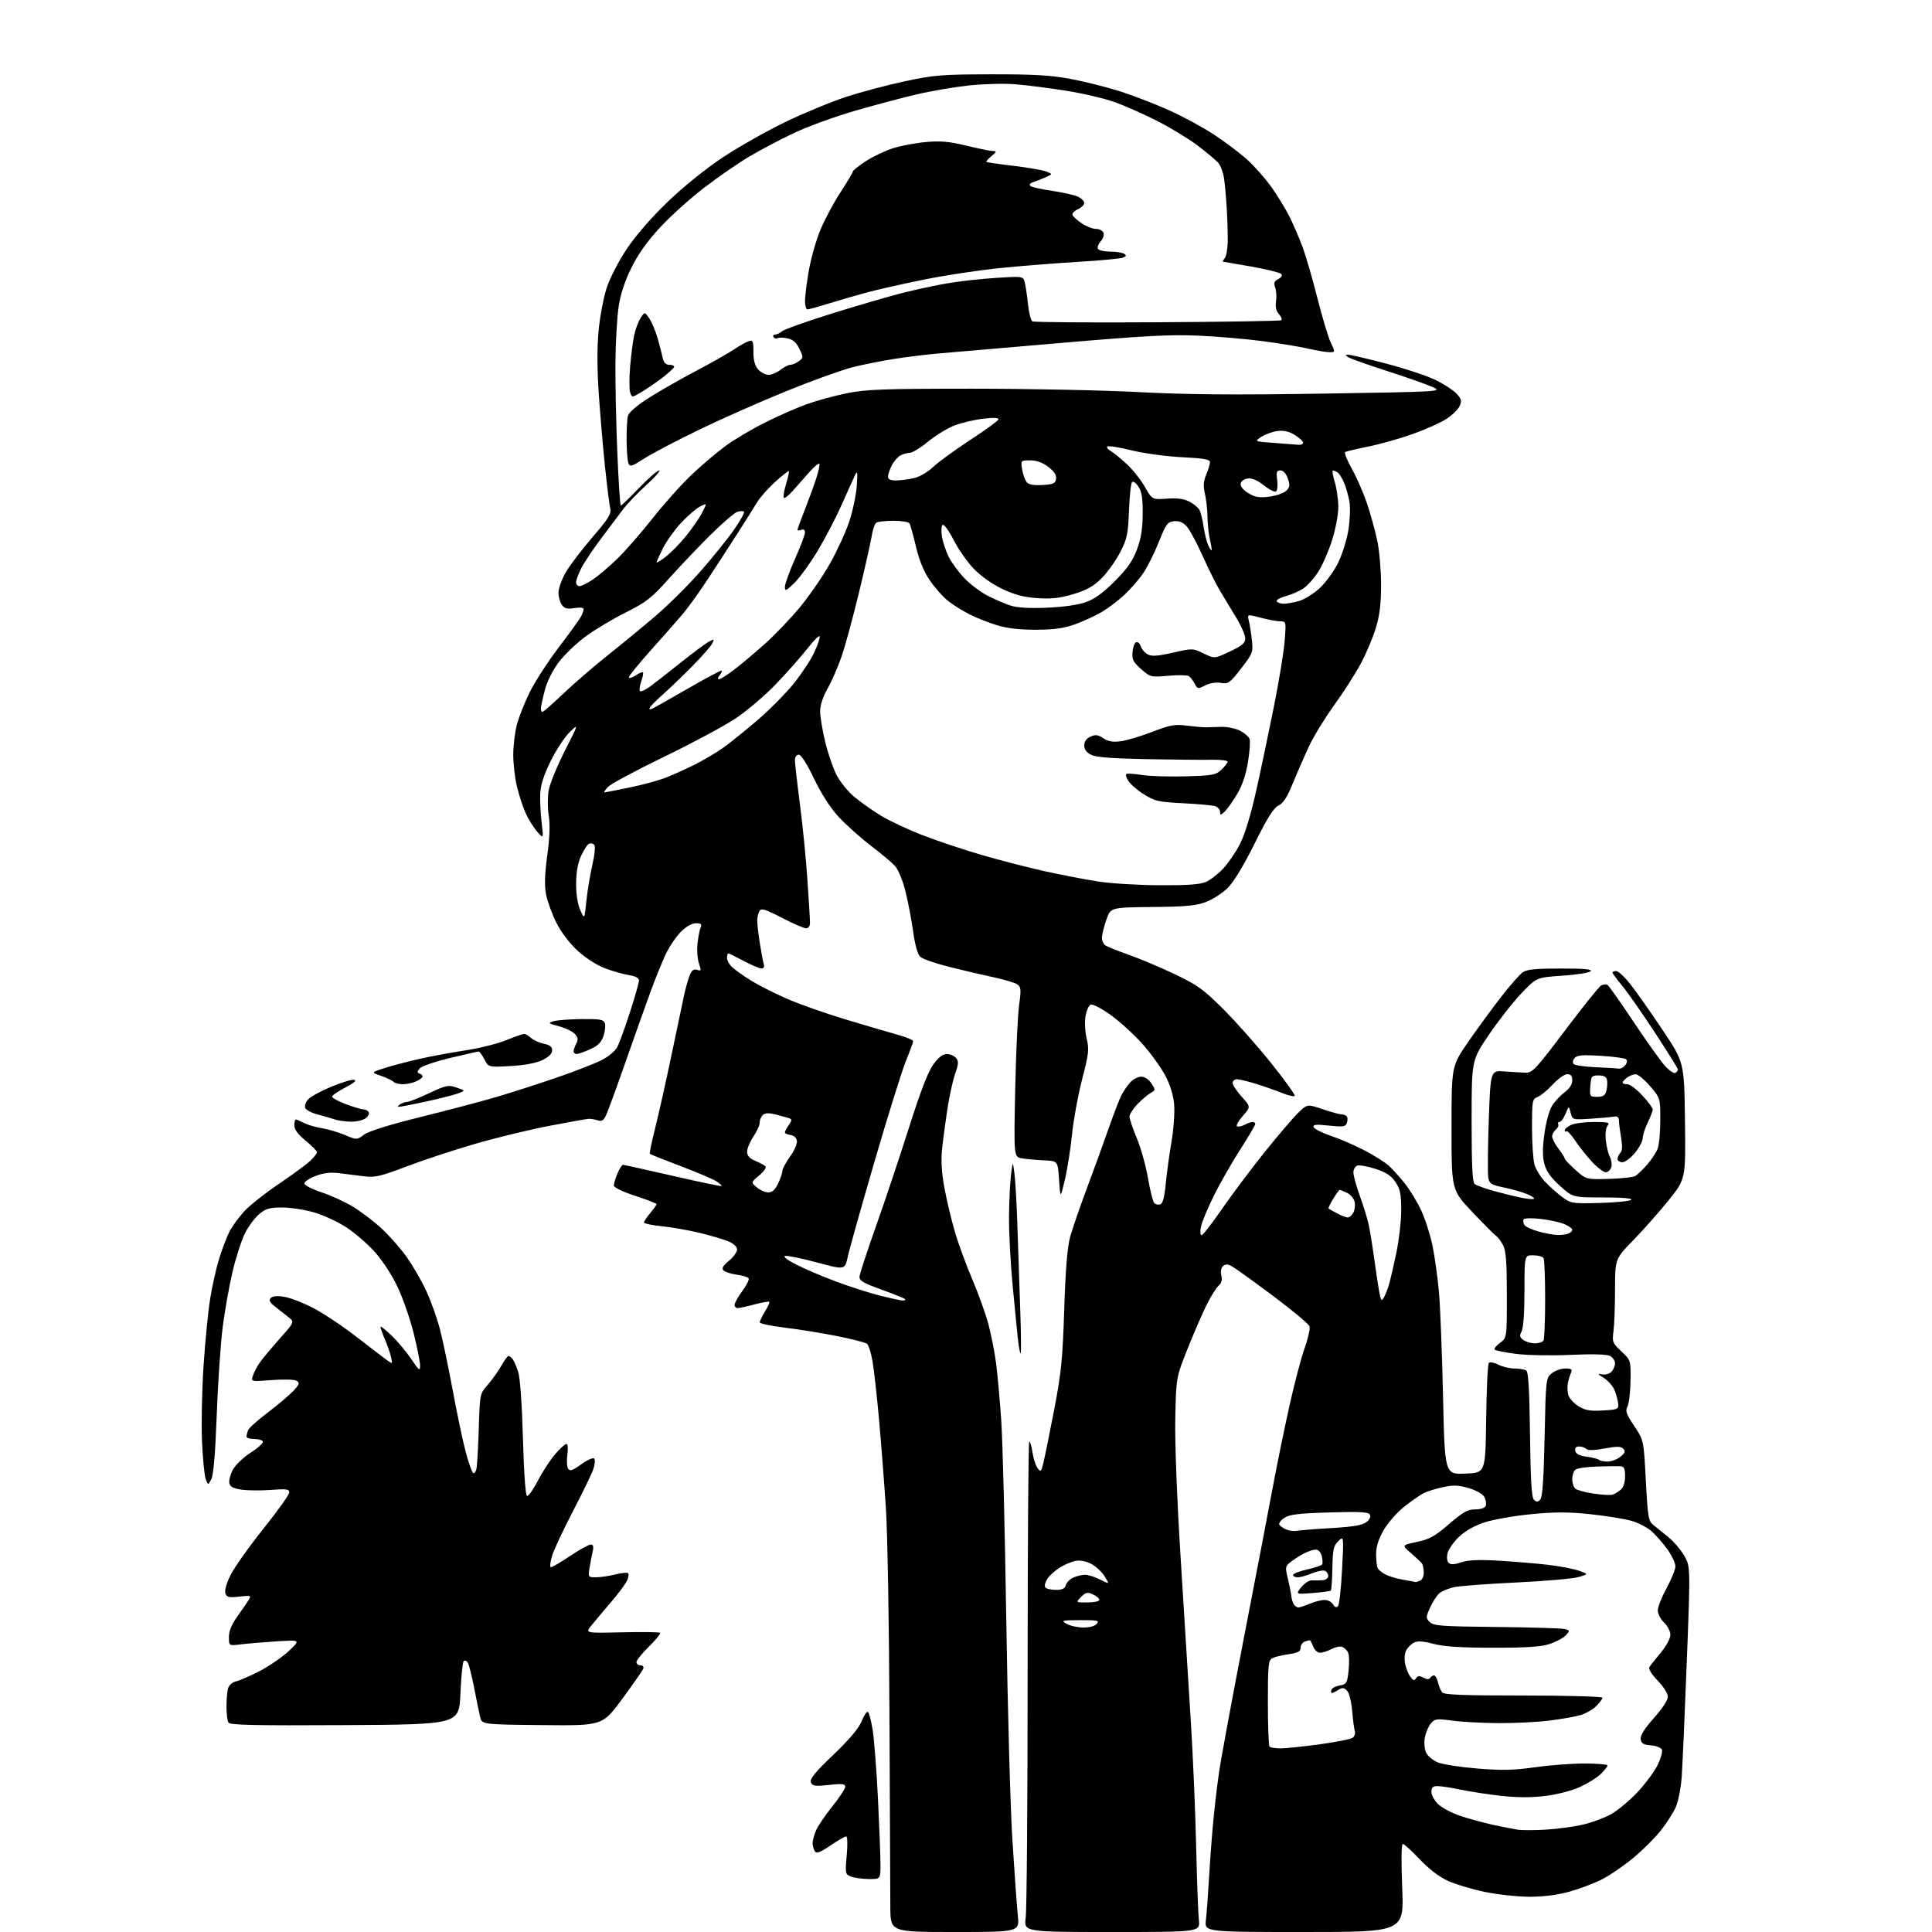 <?xml version="1.0" encoding="UTF-8" standalone="no"?>
<svg 
  version="1.1" 
  xmlns="http://www.w3.org/2000/svg" 
  xmlns:xlink="http://www.w3.org/1999/xlink" 
  xmlns:svg="http://www.w3.org/2000/svg"
  xmlns:rdf="http://www.w3.org/1999/02/22-rdf-syntax-ns#"
  xmlns:cc="http://creativecommons.org/ns#"
  xmlns:dc="http://purl.org/dc/elements/1.1/"
  viewBox="0 0 768 768"
  width="768"
  height="768"
>
<style>svg {background-color: white; }</style>"
<path stroke="none" fill="black" fill-rule="evenodd" d="M379.64,768.00C354.00,768.00 354.00,768.00 353.92,758.25C353.87,752.89 353.72,719.02 353.58,683.00C353.45,646.69 352.81,609.48 352.16,599.50C351.51,589.60 350.29,573.85 349.45,564.50C348.61,555.15 347.45,544.71 346.87,541.29C346.29,537.88 345.29,534.67 344.65,534.17C344.02,533.67 338.59,532.28 332.59,531.08C326.58,529.89 317.25,528.38 311.84,527.74C306.43,527.09 302.00,526.15 302.00,525.65C302.00,525.15 302.95,523.20 304.11,521.32C305.28,519.43 306.04,517.71 305.82,517.48C305.59,517.26 302.95,517.73 299.95,518.52C296.95,519.32 293.94,519.98 293.25,519.99C292.56,519.99 292.00,519.41 292.00,518.70C292.00,517.98 293.38,515.51 295.07,513.22C296.76,510.92 297.90,508.64 297.60,508.16C297.29,507.67 295.18,507.02 292.90,506.71C290.62,506.41 288.25,505.64 287.63,505.02C286.79,504.17 287.33,503.19 289.76,501.19C291.55,499.71 293.01,497.69 293.01,496.70C293.00,495.59 291.65,494.34 289.49,493.43C287.56,492.63 282.34,491.10 277.89,490.03C273.45,488.97 266.70,487.80 262.90,487.42C259.11,487.05 256.00,486.38 256.00,485.95C256.00,485.51 257.12,483.82 258.50,482.18C259.88,480.55 261.00,478.97 261.00,478.67C261.00,478.37 257.18,476.88 252.50,475.36C247.50,473.73 244.00,472.04 244.00,471.26C244.00,470.53 244.65,468.38 245.45,466.47C246.25,464.56 247.26,463.02 247.70,463.04C248.14,463.06 257.05,465.04 267.50,467.43C277.95,469.83 286.65,471.64 286.84,471.47C287.02,471.30 286.10,470.46 284.79,469.60C283.48,468.74 277.08,466.02 270.57,463.55C264.05,461.07 258.54,458.88 258.33,458.67C258.12,458.46 259.07,453.83 260.45,448.39C261.82,442.95 264.73,429.95 266.91,419.50C269.08,409.05 271.36,398.25 271.96,395.50C272.56,392.75 273.55,389.25 274.16,387.72C274.97,385.68 275.75,385.10 277.10,385.53C278.76,386.06 278.83,385.81 277.85,382.99C277.25,381.27 276.98,377.76 277.26,375.18C277.53,372.61 278.09,369.71 278.49,368.75C279.07,367.35 278.70,367.00 276.64,367.00C275.04,367.00 272.77,368.30 270.64,370.43C268.76,372.31 266.05,376.31 264.63,379.32C263.20,382.33 260.42,389.23 258.44,394.65C256.46,400.07 252.01,412.60 248.54,422.50C245.08,432.40 241.66,441.74 240.95,443.26C239.94,445.44 239.22,445.88 237.58,445.34C236.44,444.97 234.82,444.70 234.00,444.75C233.18,444.80 226.20,446.04 218.50,447.51C210.80,448.98 197.56,452.19 189.08,454.64C180.61,457.09 168.27,461.15 161.68,463.66C151.34,467.60 149.02,468.14 144.84,467.61C142.18,467.28 137.74,466.72 134.98,466.37C131.39,465.92 128.69,466.23 125.48,467.45C123.02,468.40 121.00,469.74 121.00,470.44C121.00,471.14 124.03,472.71 127.73,473.93C131.44,475.15 137.06,477.72 140.23,479.64C143.40,481.56 148.50,485.43 151.56,488.23C154.62,491.02 159.13,496.13 161.58,499.57C164.04,503.01 167.59,509.15 169.47,513.23C171.35,517.30 173.81,524.20 174.93,528.57C176.05,532.93 178.35,543.92 180.03,553.00C181.70,562.08 184.01,572.99 185.15,577.26C186.29,581.53 187.61,585.26 188.08,585.55C188.56,585.84 189.15,585.05 189.41,583.79C189.68,582.53 190.08,575.32 190.32,567.78C190.74,554.12 190.76,554.04 193.84,550.53C195.55,548.58 197.97,545.20 199.22,543.01C200.47,540.81 201.78,539.01 202.13,539.01C202.47,539.00 203.21,539.56 203.77,540.25C204.33,540.94 205.35,543.30 206.03,545.50C206.76,547.85 207.52,558.72 207.88,571.92C208.26,585.42 208.90,594.47 209.50,594.66C210.05,594.84 211.98,592.13 213.79,588.63C215.60,585.13 218.67,580.41 220.62,578.13C222.56,575.86 224.60,574.00 225.14,574.00C225.72,574.00 225.88,575.73 225.53,578.25C225.21,580.59 225.35,583.11 225.84,583.85C226.56,584.92 227.63,584.56 231.05,582.08C233.42,580.36 235.73,579.33 236.19,579.79C236.65,580.25 236.49,582.17 235.84,584.06C235.19,585.95 231.52,593.50 227.70,600.84C223.88,608.17 220.15,616.16 219.42,618.59C218.69,621.02 218.51,623.00 219.02,623.00C219.53,623.00 222.97,620.98 226.66,618.50C230.35,616.02 234.02,614.00 234.80,614.00C235.85,614.00 236.06,614.74 235.60,616.75C235.25,618.26 234.68,621.19 234.35,623.25C233.75,626.93 233.80,627.00 236.93,627.00C238.68,627.00 242.13,626.49 244.60,625.87C247.06,625.25 249.36,625.02 249.70,625.37C250.04,625.71 249.85,627.04 249.26,628.32C248.68,629.61 245.79,633.48 242.85,636.92C239.91,640.37 236.39,644.54 235.04,646.20C232.59,649.21 232.59,649.21 247.22,648.87C255.28,648.68 262.11,648.78 262.41,649.08C262.71,649.38 260.71,651.83 257.98,654.52C255.24,657.22 253.00,660.00 253.00,660.71C253.00,661.42 253.72,662.00 254.61,662.00C255.55,662.00 256.00,662.56 255.69,663.35C255.41,664.10 251.65,669.50 247.34,675.35C239.50,686.00 239.50,686.00 215.54,685.75C191.57,685.50 191.57,685.50 190.86,682.50C190.46,680.85 189.39,675.63 188.48,670.91C187.56,666.18 186.43,661.69 185.96,660.93C185.49,660.18 184.76,659.91 184.32,660.34C183.89,660.77 183.31,666.61 183.02,673.31C182.50,685.50 182.50,685.50 137.07,685.76C101.38,685.96 91.46,685.75 90.83,684.76C90.39,684.07 90.03,681.25 90.03,678.50C90.03,675.75 90.30,672.48 90.63,671.24C91.00,669.88 92.29,668.73 93.87,668.36C95.32,668.02 99.58,666.15 103.35,664.20C107.11,662.25 112.29,658.68 114.85,656.26C119.50,651.87 119.50,651.87 110.00,652.46C104.78,652.79 98.36,653.32 95.75,653.66C91.00,654.26 91.00,654.26 91.00,650.74C91.00,648.32 92.09,645.70 94.48,642.36C96.40,639.69 98.43,636.73 98.99,635.80C99.92,634.26 99.55,634.15 95.16,634.67C91.09,635.15 90.20,634.95 89.62,633.45C89.20,632.35 89.97,629.54 91.60,626.20C93.07,623.19 98.94,614.91 104.64,607.78C110.34,600.65 115.00,594.12 115.00,593.27C115.00,591.95 113.89,591.79 107.75,592.26C103.76,592.57 98.48,592.52 96.01,592.16C92.65,591.66 91.43,591.01 91.15,589.54C90.94,588.46 91.60,586.05 92.60,584.18C93.61,582.31 96.83,579.25 99.76,577.38C102.70,575.50 104.82,573.52 104.49,572.98C104.16,572.44 102.56,572.00 100.94,572.00C99.32,572.00 98.00,571.59 98.00,571.08C98.00,570.58 98.28,569.44 98.62,568.55C98.96,567.66 102.45,564.51 106.37,561.55C110.29,558.59 114.84,554.76 116.48,553.04C118.98,550.41 119.23,549.75 117.98,548.93C117.11,548.35 113.08,548.22 108.14,548.60C99.78,549.25 99.78,549.25 100.52,546.88C100.93,545.57 102.18,543.20 103.30,541.60C104.43,540.01 107.99,535.74 111.22,532.10C117.09,525.50 117.09,525.50 114.56,523.50C113.17,522.40 110.78,520.52 109.26,519.33C107.16,517.67 106.78,516.87 107.65,515.97C108.42,515.19 110.24,515.03 113.08,515.51C115.42,515.91 120.58,517.91 124.54,519.96C128.50,522.01 136.33,527.24 141.94,531.59C147.55,535.94 153.04,540.14 154.13,540.91C156.01,542.25 156.08,542.16 155.44,539.41C155.06,537.81 153.91,534.52 152.87,532.10C151.83,529.67 151.12,527.54 151.30,527.36C151.48,527.18 153.51,528.84 155.81,531.05C158.11,533.26 161.57,537.41 163.50,540.27C166.59,544.87 167.00,545.17 167.00,542.88C167.00,541.46 165.84,535.62 164.42,529.90C163.00,524.18 160.08,515.83 157.94,511.35C155.68,506.64 151.83,500.78 148.77,497.43C145.87,494.25 140.84,489.92 137.58,487.82C134.33,485.71 128.66,483.09 124.98,481.99C121.30,480.90 115.55,480.00 112.22,480.00C107.13,480.00 105.65,480.42 103.03,482.63C101.31,484.08 98.79,487.46 97.43,490.14C96.07,492.82 93.85,499.63 92.51,505.26C91.16,510.89 89.37,520.90 88.53,527.50C87.69,534.10 86.62,549.87 86.15,562.54C85.57,577.99 84.86,586.39 84.00,588.01C82.70,590.43 82.70,590.43 81.78,587.96C81.27,586.61 80.60,579.88 80.30,573.00C79.99,566.12 80.27,552.62 80.91,543.00C81.55,533.38 82.72,521.43 83.51,516.46C84.29,511.49 85.90,504.29 87.08,500.46C88.26,496.63 90.11,491.77 91.18,489.65C92.26,487.53 94.92,483.87 97.10,481.50C99.28,479.14 105.44,474.26 110.78,470.66C116.13,467.06 121.74,462.94 123.25,461.52C124.76,460.09 126.00,458.52 126.00,458.03C126.00,457.54 123.98,455.47 121.50,453.45C118.46,450.96 117.00,448.99 117.00,447.38C117.00,446.07 117.25,445.00 117.55,445.00C117.85,445.00 119.31,445.62 120.80,446.38C122.28,447.14 125.53,448.09 128.00,448.49C130.47,448.89 134.60,450.11 137.17,451.20C141.84,453.18 141.84,453.18 144.76,451.02C146.61,449.65 154.81,447.09 167.09,444.05C177.77,441.41 191.22,437.86 197.00,436.17C202.78,434.47 213.50,431.03 220.82,428.52C228.15,426.01 236.35,422.84 239.05,421.47C241.86,420.05 244.58,417.78 245.42,416.16C246.22,414.60 248.48,408.37 250.44,402.32C252.40,396.26 254.00,390.62 254.00,389.78C254.00,388.78 252.64,388.04 250.01,387.62C247.82,387.27 243.54,386.05 240.51,384.92C237.29,383.71 232.80,380.84 229.69,378.00C226.45,375.04 223.12,370.67 221.18,366.82C219.43,363.34 217.58,358.25 217.06,355.50C216.40,351.97 216.54,347.42 217.55,340.00C218.52,332.94 218.70,327.76 218.13,324.19C217.66,321.27 217.65,316.77 218.10,314.19C218.56,311.61 221.44,304.56 224.50,298.52C230.07,287.54 230.07,287.54 226.47,291.02C224.49,292.93 221.09,298.10 218.92,302.50C216.17,308.07 214.91,312.02 214.75,315.50C214.63,318.25 214.88,323.43 215.31,327.00C216.08,333.50 216.08,333.50 213.46,330.50C212.02,328.85 209.95,325.48 208.85,323.01C207.76,320.54 206.23,315.81 205.45,312.51C204.67,309.20 204.03,303.57 204.03,300.00C204.03,296.43 204.68,291.02 205.49,288.00C206.29,284.98 208.60,279.16 210.61,275.08C212.63,271.00 217.77,263.07 222.04,257.44C226.32,251.82 230.30,246.30 230.91,245.18C231.51,244.05 232.00,242.68 232.00,242.13C232.00,241.53 230.52,241.37 228.35,241.72C225.50,242.18 224.40,241.90 223.35,240.46C222.61,239.45 222.00,237.24 222.01,235.56C222.01,233.88 223.32,230.25 224.91,227.50C226.50,224.75 231.26,218.48 235.49,213.58C241.93,206.09 243.07,204.24 242.57,202.08C242.25,200.66 241.34,193.43 240.55,186.00C239.76,178.57 238.64,165.53 238.05,157.00C237.34,146.65 237.31,138.14 237.96,131.38C238.49,125.82 239.94,118.17 241.18,114.38C242.43,110.56 245.98,103.69 249.16,98.93C252.63,93.74 259.00,86.40 265.33,80.31C271.49,74.37 280.44,67.14 287.14,62.68C293.39,58.53 304.57,52.18 312.00,48.59C319.43,44.99 330.38,40.46 336.35,38.51C342.32,36.56 352.90,33.76 359.85,32.27C371.30,29.83 374.53,29.58 394.00,29.54C410.85,29.51 417.66,29.90 425.50,31.36C431.00,32.39 439.77,34.58 445.00,36.23C450.23,37.89 459.00,41.26 464.50,43.73C470.00,46.19 478.10,50.57 482.50,53.45C486.90,56.32 492.88,60.84 495.79,63.47C498.70,66.11 503.04,71.02 505.42,74.38C507.81,77.75 511.00,82.96 512.51,85.96C514.02,88.97 516.34,94.33 517.68,97.88C519.01,101.42 521.71,110.66 523.66,118.41C525.62,126.16 528.03,134.19 529.02,136.25C530.82,140.00 530.82,140.00 528.47,140.00C527.18,140.00 523.28,139.35 519.81,138.55C516.34,137.76 508.14,136.41 501.59,135.56C495.05,134.71 483.57,133.74 476.09,133.41C465.12,132.93 454.52,133.50 421.00,136.39C398.18,138.36 376.35,140.23 372.50,140.56C368.65,140.88 361.23,141.79 356.00,142.59C350.77,143.39 343.02,144.93 338.77,146.02C334.51,147.11 322.75,151.36 312.63,155.46C302.52,159.56 286.87,166.48 277.87,170.84C268.87,175.20 259.02,180.37 256.00,182.33C251.18,185.44 250.42,185.67 249.82,184.19C249.45,183.26 249.12,179.12 249.08,175.00C249.05,170.88 249.30,166.50 249.62,165.28C249.99,163.92 253.20,161.16 257.86,158.20C262.06,155.53 270.45,150.74 276.50,147.55C282.55,144.36 289.37,140.50 291.66,138.97C293.94,137.44 296.64,135.93 297.66,135.61C299.28,135.10 299.50,135.63 299.50,139.92C299.51,143.31 300.09,145.44 301.41,146.90C302.45,148.06 304.30,149.00 305.52,149.00C306.74,149.00 308.87,148.10 310.27,147.00C311.67,145.90 313.45,145.00 314.22,145.00C314.99,145.00 316.48,144.37 317.54,143.59C319.37,142.25 319.38,142.03 317.79,138.69C316.60,136.19 315.25,134.99 313.08,134.52C311.41,134.15 309.62,134.12 309.09,134.44C308.57,134.77 307.86,134.58 307.51,134.02C307.16,133.46 307.44,133.00 308.11,133.00C308.79,133.00 310.05,132.40 310.92,131.66C311.79,130.92 320.60,127.79 330.50,124.69C340.40,121.60 353.00,117.92 358.50,116.52C364.00,115.12 372.32,113.33 377.00,112.55C381.68,111.77 390.28,110.82 396.11,110.45C406.73,109.78 406.73,109.78 407.38,112.36C407.73,113.79 408.31,117.67 408.66,121.01C409.01,124.34 409.78,127.37 410.38,127.74C410.98,128.11 433.30,128.28 459.98,128.11C486.66,127.95 508.86,127.59 509.31,127.31C509.76,127.03 509.37,125.96 508.45,124.94C507.30,123.68 506.92,122.02 507.25,119.79C507.52,117.98 507.36,115.50 506.90,114.27C506.24,112.52 506.51,111.80 508.14,110.93C509.45,110.22 509.87,109.47 509.26,108.86C508.74,108.34 503.40,107.04 497.41,105.97C491.41,104.90 486.33,104.02 486.13,104.01C485.92,104.01 486.24,103.42 486.83,102.70C487.42,101.99 487.96,99.18 488.03,96.45C488.10,93.73 487.95,87.90 487.69,83.50C487.44,79.10 486.95,73.50 486.60,71.06C486.26,68.63 485.19,65.75 484.24,64.68C483.28,63.61 479.65,60.56 476.17,57.92C472.68,55.27 465.48,50.88 460.17,48.16C454.85,45.45 447.18,42.04 443.12,40.59C439.07,39.14 430.29,37.09 423.62,36.04C416.96,34.99 407.90,33.84 403.50,33.49C399.10,33.13 390.77,33.36 385.00,33.99C379.23,34.62 369.87,36.22 364.22,37.55C358.57,38.88 347.54,41.82 339.72,44.08C331.91,46.34 321.01,50.32 315.50,52.93C310.00,55.54 301.99,59.77 297.70,62.32C293.41,64.88 285.39,70.42 279.89,74.64C274.38,78.86 266.51,85.95 262.39,90.40C257.31,95.89 253.63,101.08 250.96,106.50C248.35,111.79 246.64,117.00 245.91,121.90C245.30,125.97 244.73,135.87 244.65,143.90C244.57,151.93 244.90,168.06 245.39,179.75C245.87,191.44 246.50,201.00 246.78,201.00C247.06,201.00 250.31,197.85 254.00,194.00C257.69,190.15 261.31,187.00 262.03,187.00C262.75,187.00 260.50,189.57 257.02,192.72C253.55,195.86 249.31,200.30 247.60,202.57C245.90,204.84 241.95,210.09 238.83,214.23C235.71,218.37 232.23,223.60 231.08,225.84C229.94,228.08 229.00,230.61 229.00,231.46C229.00,232.31 229.61,233.00 230.36,233.00C231.11,233.00 233.47,231.83 235.61,230.41C237.75,228.98 242.13,225.27 245.34,222.16C248.55,219.05 254.91,211.77 259.47,205.98C264.04,200.19 271.01,192.40 274.98,188.66C278.95,184.92 284.96,179.81 288.35,177.32C291.73,174.82 298.77,170.64 304.00,168.02C309.23,165.40 316.73,162.09 320.69,160.67C324.64,159.25 331.84,157.29 336.69,156.31C344.27,154.78 351.17,154.52 386.00,154.51C408.27,154.51 438.20,155.11 452.50,155.86C471.96,156.88 490.44,157.03 526.00,156.47C573.18,155.71 573.47,155.69 569.50,153.87C567.30,152.86 559.20,150.00 551.50,147.52C543.80,145.04 536.83,142.57 536.00,142.02C534.67,141.14 534.67,141.03 536.00,141.02C536.83,141.01 543.58,142.59 551.00,144.53C558.42,146.47 567.22,149.38 570.54,150.99C573.85,152.60 577.64,155.05 578.95,156.45C580.99,158.62 581.17,159.34 580.20,161.45C579.58,162.81 577.15,165.15 574.79,166.64C572.43,168.13 566.45,170.80 561.50,172.56C556.55,174.33 548.67,176.55 544.00,177.50C539.33,178.44 535.14,179.43 534.71,179.69C534.28,179.95 535.49,182.97 537.40,186.40C539.32,189.82 542.04,196.05 543.44,200.23C544.84,204.40 546.67,211.04 547.50,214.98C548.32,218.91 549.00,226.78 549.00,232.46C549.00,240.07 548.45,244.59 546.91,249.64C545.77,253.42 543.09,259.75 540.98,263.71C538.86,267.68 534.11,275.11 530.42,280.21C526.73,285.32 522.24,292.65 520.43,296.50C518.62,300.35 515.72,306.98 513.98,311.24C511.68,316.88 510.11,319.32 508.20,320.24C506.26,321.17 503.80,325.09 498.74,335.30C494.48,343.89 490.46,350.54 488.09,352.91C486.00,355.00 482.08,357.54 479.39,358.56C475.44,360.04 471.31,360.43 458.00,360.55C441.50,360.71 441.50,360.71 439.79,365.61C438.86,368.30 438.07,371.46 438.04,372.63C438.02,373.80 438.56,375.18 439.25,375.71C439.94,376.23 444.10,377.92 448.50,379.46C452.90,381.00 461.17,384.49 466.89,387.21C476.06,391.58 478.35,393.22 486.46,401.33C491.51,406.37 500.05,416.03 505.45,422.79C510.84,429.55 514.99,435.34 514.67,435.66C514.35,435.99 512.15,435.47 509.79,434.53C507.43,433.58 502.80,431.95 499.50,430.91C496.20,429.88 492.71,429.02 491.75,429.01C490.79,429.01 490.00,429.67 490.00,430.50C490.00,431.32 491.62,433.79 493.61,435.99C497.22,439.99 497.22,439.99 493.96,443.69C492.17,445.73 491.20,447.57 491.80,447.77C492.40,447.97 493.78,447.65 494.88,447.06C495.97,446.48 497.35,446.00 497.93,446.00C498.52,446.00 499.00,446.37 499.00,446.82C499.00,447.27 496.27,451.89 492.94,457.07C489.60,462.26 484.87,470.55 482.43,475.50C479.98,480.45 477.71,485.96 477.37,487.75C477.03,489.54 477.16,491.00 477.67,491.00C478.17,491.00 481.80,486.33 485.73,480.62C489.66,474.92 497.34,464.68 502.80,457.87C508.26,451.07 514.31,444.01 516.23,442.19C519.72,438.88 519.72,438.88 525.83,440.94C529.19,442.07 532.60,443.00 533.41,443.00C534.22,443.00 535.13,443.41 535.44,443.91C535.75,444.41 535.72,445.56 535.37,446.48C534.83,447.89 533.77,448.03 528.24,447.44C523.11,446.89 521.84,447.01 522.18,448.05C522.42,448.77 525.60,450.36 529.25,451.59C532.90,452.82 538.95,455.46 542.69,457.45C546.44,459.44 550.62,462.08 552.00,463.31C553.38,464.55 556.20,467.67 558.28,470.24C560.36,472.81 563.37,477.75 564.97,481.21C566.57,484.67 568.61,491.10 569.50,495.50C570.39,499.90 571.53,508.16 572.03,513.87C572.53,519.57 573.25,538.15 573.63,555.15C574.32,586.08 574.32,586.08 582.41,585.79C590.50,585.50 590.50,585.50 590.77,564.03C590.92,552.22 591.40,542.20 591.85,541.75C592.29,541.31 593.97,541.63 595.58,542.46C597.19,543.30 600.08,544.00 602.00,544.01C603.92,544.02 606.04,544.37 606.70,544.79C607.56,545.34 607.98,552.43 608.20,570.23C608.42,588.30 608.83,595.24 609.75,596.15C610.75,597.15 611.25,597.15 612.25,596.15C613.15,595.25 613.64,588.29 614.00,571.36C614.49,548.11 614.53,547.79 616.86,545.91C618.16,544.86 620.57,544.00 622.22,544.00C624.68,544.00 625.08,544.31 624.48,545.75C624.07,546.71 623.52,548.50 623.26,549.73C622.99,550.96 623.05,553.06 623.39,554.40C623.72,555.74 625.54,557.79 627.42,558.95C630.20,560.67 632.04,561.00 637.17,560.69C643.17,560.33 643.49,560.19 643.24,557.91C643.10,556.58 642.46,554.21 641.82,552.63C641.18,551.05 639.27,548.87 637.58,547.78C635.08,546.17 634.93,545.90 636.77,546.31C638.06,546.60 639.67,546.18 640.52,545.34C641.33,544.52 642.00,543.01 642.00,541.96C642.00,540.92 641.12,539.60 640.04,539.02C638.77,538.34 633.19,538.19 624.29,538.58C616.66,538.93 607.00,538.75 602.67,538.19C598.36,537.63 594.54,536.87 594.17,536.51C593.80,536.14 594.74,534.94 596.25,533.84C599.00,531.83 599.00,531.83 599.00,514.87C599.00,501.74 598.66,497.24 597.50,495.00C596.68,493.40 595.44,491.74 594.75,491.30C594.06,490.86 589.79,486.57 585.25,481.77C577.00,473.05 577.00,473.05 577.00,448.41C577.00,423.78 577.00,423.78 583.66,414.14C587.32,408.84 593.21,400.79 596.74,396.25C600.28,391.71 604.13,387.32 605.31,386.50C606.94,385.35 610.52,385.00 620.42,385.00C629.77,385.00 633.10,385.30 632.31,386.09C631.72,386.68 626.62,387.48 620.99,387.86C610.76,388.55 610.76,388.55 604.63,395.02C601.26,398.59 595.46,406.00 591.74,411.50C584.99,421.50 584.99,421.50 584.99,445.63C585.00,463.75 585.31,469.99 586.25,470.70C586.94,471.22 590.20,472.41 593.50,473.33C596.80,474.26 601.70,475.48 604.38,476.04C607.07,476.61 609.50,476.83 609.79,476.55C610.07,476.26 608.78,475.39 606.90,474.62C605.03,473.85 600.94,472.69 597.82,472.05C592.83,471.03 592.07,470.56 591.62,468.19C591.34,466.71 591.42,456.50 591.80,445.50C592.50,425.50 592.50,425.50 598.00,425.91C601.02,426.13 604.83,426.35 606.46,426.41C609.16,426.49 610.56,424.99 622.17,409.56C629.18,400.25 635.61,392.24 636.46,391.76C637.32,391.28 638.46,391.17 639.00,391.50C639.54,391.83 644.24,398.50 649.44,406.30C654.64,414.11 660.27,421.99 661.95,423.81C663.62,425.63 665.45,426.84 666.00,426.50C666.55,426.16 667.00,425.55 667.00,425.15C667.00,424.75 662.88,418.14 657.85,410.46C652.82,402.78 646.97,394.41 644.85,391.86C642.73,389.31 641.00,386.95 641.00,386.61C641.00,386.28 641.66,386.00 642.48,386.00C643.29,386.00 645.82,388.36 648.09,391.24C650.37,394.12 656.12,402.28 660.87,409.38C669.50,422.28 669.50,422.28 669.80,445.48C670.10,468.68 670.10,468.68 663.33,477.09C659.61,481.71 653.29,488.87 649.28,492.98C642.00,500.47 642.00,500.47 642.00,512.59C642.00,519.26 641.72,526.73 641.39,529.19C640.81,533.40 641.00,533.87 644.52,537.19C648.26,540.73 648.26,540.73 648.16,548.88C648.10,553.37 647.55,557.97 646.94,559.11C646.01,560.85 646.43,562.07 649.62,566.84C653.40,572.50 653.40,572.50 654.24,588.50C655.02,603.27 655.26,604.64 657.29,606.26C658.51,607.23 661.18,609.39 663.23,611.05C665.28,612.72 668.09,616.01 669.47,618.36C671.98,622.64 671.98,622.64 670.52,660.57C669.73,681.43 668.81,702.08 668.50,706.45C668.18,710.82 667.11,716.22 666.11,718.45C665.11,720.68 662.42,724.86 660.13,727.74C657.84,730.62 652.94,735.50 649.23,738.58C645.53,741.65 639.95,745.47 636.83,747.06C633.71,748.65 627.87,750.86 623.85,751.97C619.11,753.29 613.54,754.00 608.02,753.99C603.33,753.98 595.35,753.12 590.27,752.07C585.19,751.02 578.56,749.03 575.54,747.65C572.04,746.05 567.96,742.92 564.32,739.06C561.17,735.73 558.17,733.00 557.65,733.00C557.06,733.00 556.97,739.66 557.40,750.50C558.10,768.00 558.10,768.00 518.46,768.00C478.81,768.00 478.81,768.00 479.37,763.25C479.68,760.64 480.19,753.77 480.51,748.00C480.83,742.23 481.54,732.33 482.11,726.00C482.67,719.67 483.78,710.00 484.59,704.50C485.39,699.00 489.84,674.92 494.48,651.00C499.12,627.08 504.25,600.30 505.89,591.49C507.53,582.69 510.51,568.12 512.51,559.11C514.50,550.11 517.26,539.63 518.63,535.84C520.00,532.04 520.85,528.16 520.54,527.22C520.22,526.27 513.62,520.77 505.87,515.00C498.13,509.23 490.83,503.97 489.65,503.33C488.11,502.50 487.14,502.47 486.21,503.24C485.42,503.90 485.14,505.37 485.50,507.00C485.90,508.82 485.57,510.12 484.46,511.03C483.57,511.77 481.48,515.07 479.82,518.36C478.16,521.64 474.72,529.55 472.18,535.92C467.55,547.50 467.55,547.50 467.20,563.50C466.98,573.45 467.82,595.18 469.43,621.00C470.86,643.83 472.67,673.08 473.47,686.00C474.27,698.92 475.18,720.52 475.49,734.00C475.81,747.48 476.29,760.64 476.57,763.25C477.07,768.00 477.07,768.00 442.03,768.00C406.98,768.00 406.98,768.00 407.74,762.25C408.16,759.09 408.50,715.21 408.50,664.75C408.50,614.29 408.79,573.00 409.14,573.00C409.49,573.00 410.07,574.96 410.43,577.36C410.79,579.77 411.69,582.57 412.44,583.59C413.70,585.31 413.88,585.14 414.77,581.47C415.31,579.29 417.22,569.85 419.03,560.50C421.86,545.79 422.40,540.40 423.05,520.50C423.57,504.35 424.28,495.74 425.42,491.60C426.32,488.36 429.33,479.63 432.11,472.20C434.90,464.77 438.75,454.15 440.68,448.61C442.61,443.06 444.88,437.17 445.71,435.51C446.55,433.86 448.16,431.49 449.29,430.25C450.42,429.01 452.38,428.00 453.65,428.00C455.04,428.00 456.64,429.05 457.70,430.66C459.37,433.22 459.36,433.36 457.48,434.41C456.40,435.01 454.05,436.99 452.26,438.82C450.47,440.65 449.00,442.91 449.00,443.84C449.00,444.77 450.31,448.68 451.92,452.52C453.52,456.36 455.52,463.50 456.35,468.39C457.19,473.28 458.32,477.72 458.87,478.27C459.42,478.82 460.50,479.02 461.28,478.72C462.23,478.36 462.92,475.75 463.37,470.84C463.75,466.80 464.77,459.27 465.65,454.09C466.56,448.76 467.02,442.19 466.73,438.92C466.39,435.16 465.12,431.12 463.07,427.28C461.34,424.05 457.21,418.38 453.87,414.68C450.54,410.99 444.92,405.90 441.39,403.38C437.85,400.86 434.34,399.04 433.58,399.33C432.82,399.62 431.89,401.71 431.51,403.96C431.12,406.25 431.32,410.18 431.97,412.86C433.00,417.15 432.80,418.87 430.15,429.08C428.53,435.36 426.72,445.24 426.14,451.03C425.55,456.82 424.27,464.92 423.29,469.03C421.50,476.50 421.50,476.50 421.00,469.00C420.50,461.50 420.50,461.50 415.00,461.25C411.98,461.11 408.04,460.76 406.25,460.46C403.00,459.91 403.00,459.91 403.56,433.20C403.88,418.52 404.57,403.36 405.11,399.52C405.96,393.50 405.87,392.38 404.47,391.35C403.58,390.70 399.39,389.43 395.17,388.53C390.95,387.63 383.01,385.77 377.53,384.40C372.04,383.03 366.80,381.22 365.87,380.38C364.78,379.39 363.76,375.81 362.97,370.18C362.30,365.41 360.91,358.15 359.87,354.05C358.81,349.86 357.00,345.55 355.74,344.19C354.51,342.85 350.10,339.16 345.94,335.99C341.79,332.81 336.07,327.66 333.23,324.56C329.99,321.02 326.38,315.37 323.55,309.45C320.78,303.62 318.46,300.00 317.52,300.00C316.61,300.00 316.00,300.90 316.00,302.25C316.01,303.49 316.89,311.28 317.97,319.57C319.05,327.86 320.40,341.36 320.95,349.57C321.51,357.78 321.98,365.51 321.98,366.75C321.99,368.15 321.40,369.00 320.40,369.00C319.52,369.00 315.21,367.13 310.81,364.84C304.29,361.45 302.65,360.94 301.92,362.09C301.43,362.87 301.03,364.62 301.02,366.00C301.02,367.38 301.48,371.43 302.05,375.00C302.61,378.57 303.31,382.29 303.61,383.25C303.94,384.35 303.60,385.00 302.71,385.00C301.92,385.00 298.75,383.65 295.66,382.00C292.57,380.35 289.80,379.00 289.52,379.00C289.23,379.00 289.00,379.82 289.00,380.83C289.00,381.83 290.01,383.55 291.25,384.65C292.49,385.75 295.75,388.05 298.51,389.77C301.26,391.49 307.56,394.69 312.51,396.88C317.45,399.07 328.25,402.88 336.50,405.35C344.75,407.83 354.09,410.57 357.25,411.45C360.41,412.33 363.00,413.43 363.00,413.89C363.00,414.35 361.72,417.82 360.16,421.61C358.61,425.40 353.00,443.35 347.70,461.50C342.41,479.65 337.58,496.82 336.98,499.66C335.87,504.83 335.87,504.83 324.81,501.86C318.73,500.23 313.02,499.06 312.13,499.26C311.14,499.47 312.87,500.83 316.50,502.68C319.80,504.37 326.94,507.41 332.37,509.44C337.80,511.47 345.68,513.99 349.87,515.05C354.07,516.10 358.14,516.98 358.92,516.98C359.70,516.99 360.06,516.73 359.72,516.39C359.39,516.06 355.15,514.35 350.31,512.60C343.12,510.01 341.53,509.06 341.66,507.46C341.75,506.38 344.77,497.18 348.37,487.00C351.98,476.82 357.85,459.25 361.43,447.94C365.88,433.90 368.90,426.06 370.97,423.19C373.07,420.30 374.75,419.00 376.38,419.00C377.69,419.00 379.34,419.70 380.05,420.56C381.12,421.85 381.06,422.95 379.69,426.81C378.78,429.39 377.38,435.77 376.58,441.00C375.78,446.23 374.82,453.45 374.46,457.06C374.02,461.48 374.34,466.46 375.44,472.31C376.33,477.09 378.17,484.82 379.53,489.49C380.88,494.17 384.01,502.73 386.49,508.53C388.96,514.32 391.87,522.43 392.95,526.55C394.03,530.66 395.37,537.51 395.94,541.76C396.50,546.02 397.43,556.25 398.00,564.50C398.58,572.75 399.48,608.52 400.01,644.00C400.55,679.48 401.64,718.88 402.45,731.56C403.25,744.25 404.21,757.64 404.59,761.31C405.28,768.00 405.28,768.00 379.64,768.00zM345.25,746.94C342.64,746.90 339.47,746.46 338.21,745.95C336.01,745.07 335.94,744.72 336.59,737.52C336.98,733.22 336.89,730.00 336.37,730.00C335.88,730.00 333.06,731.62 330.11,733.61C325.88,736.46 324.57,736.93 323.89,735.86C323.42,735.11 323.02,733.70 323.02,732.72C323.01,731.74 323.61,729.49 324.35,727.72C325.09,725.95 328.01,721.61 330.85,718.09C333.68,714.56 336.00,711.04 336.00,710.26C336.00,709.11 334.77,708.97 329.51,709.54C323.86,710.14 322.94,710.00 322.35,708.48C321.84,707.15 324.00,704.50 331.28,697.54C337.69,691.40 341.43,686.97 342.54,684.18C343.46,681.89 344.57,680.24 345.02,680.51C345.46,680.78 346.31,684.04 346.91,687.75C347.50,691.46 348.44,703.68 349.00,714.90C349.55,726.11 350.00,737.93 350.00,741.15C350.00,747.00 350.00,747.00 345.25,746.94zM614.50,727.31C618.90,727.05 625.38,726.19 628.90,725.40C632.43,724.61 637.52,722.75 640.22,721.28C642.93,719.81 647.74,715.83 650.92,712.43C654.10,709.03 657.71,704.15 658.95,701.60C660.19,699.05 660.95,696.32 660.65,695.54C660.35,694.76 658.42,693.99 656.31,693.81C653.30,693.57 652.44,693.05 652.19,691.35C651.99,689.90 653.68,687.19 657.44,682.97C660.70,679.33 663.00,675.81 663.00,674.49C663.00,673.22 661.25,670.44 658.96,668.08C656.54,665.59 655.22,663.44 655.65,662.71C656.05,662.05 658.09,659.45 660.19,656.94C662.38,654.31 664.00,651.31 664.00,649.86C664.00,648.47 662.88,646.30 661.50,645.00C660.12,643.71 659.00,641.53 659.00,640.16C659.00,638.79 660.58,634.80 662.50,631.30C664.42,627.80 666.00,623.89 666.00,622.62C666.00,621.34 664.57,618.32 662.83,615.90C661.08,613.48 658.27,610.26 656.58,608.74C654.88,607.22 651.25,605.33 648.50,604.55C645.75,603.76 638.41,602.58 632.19,601.92C623.46,601.00 618.11,601.00 608.69,601.91C601.99,602.56 593.66,604.02 590.18,605.15C586.15,606.46 582.47,608.54 580.01,610.88C577.89,612.89 575.84,615.81 575.45,617.35C575.04,618.99 575.20,620.60 575.84,621.24C576.64,622.04 578.02,621.98 580.89,621.04C583.76,620.09 587.93,619.92 596.17,620.42C602.40,620.80 611.16,621.54 615.64,622.07C620.12,622.60 625.52,623.64 627.64,624.38C631.50,625.74 631.50,625.74 627.50,626.90C625.30,627.55 614.27,628.51 603.00,629.05C591.73,629.59 580.57,630.41 578.22,630.88C575.87,631.36 573.12,632.49 572.11,633.40C571.10,634.31 569.46,636.87 568.47,639.07C566.76,642.85 566.76,643.18 568.36,644.79C569.86,646.30 573.03,646.53 594.78,646.75C608.38,646.89 620.56,647.25 621.86,647.55C624.11,648.07 624.14,648.18 622.51,649.99C621.57,651.03 618.74,652.58 616.22,653.44C612.74,654.62 607.33,655.00 593.72,655.00C580.86,655.00 574.12,654.57 569.88,653.47C565.57,652.35 563.45,652.22 562.01,652.99C560.93,653.57 559.57,654.94 558.98,656.04C558.39,657.13 558.19,659.48 558.53,661.26C558.87,663.04 559.80,665.40 560.61,666.50C561.78,668.08 562.25,668.21 562.91,667.14C563.55,666.11 564.22,666.05 565.81,666.90C567.17,667.63 568.09,667.66 568.50,667.00C568.84,666.45 569.53,666.00 570.04,666.00C570.55,666.00 571.26,667.24 571.62,668.75C571.98,670.26 572.72,672.06 573.26,672.75C574.01,673.70 581.71,674.00 605.62,674.00C622.88,674.00 637.00,674.39 637.00,674.86C637.00,675.34 635.89,676.84 634.53,678.20C633.17,679.55 630.36,681.17 628.28,681.78C626.20,682.40 620.69,683.37 616.03,683.95C611.37,684.53 602.37,684.99 596.03,684.97C589.69,684.95 581.35,684.51 577.50,684.00C571.05,683.14 570.36,683.23 568.78,685.10C567.84,686.23 566.77,688.72 566.41,690.65C566.04,692.62 566.24,695.24 566.88,696.63C567.50,697.99 569.58,699.76 571.50,700.56C573.42,701.37 580.51,702.47 587.26,703.02C597.01,703.81 601.70,703.71 610.02,702.53C615.78,701.71 624.66,701.03 629.75,701.02C634.84,701.01 639.00,701.37 639.00,701.81C639.00,702.26 637.76,703.81 636.25,705.26C634.74,706.70 631.02,709.01 628.00,710.39C624.91,711.80 618.93,713.34 614.34,713.91C608.79,714.60 603.21,714.59 596.84,713.89C591.71,713.32 584.43,712.21 580.68,711.43C576.94,710.64 572.77,710.00 571.43,710.00C569.56,710.00 569.00,710.53 569.00,712.31C569.00,713.59 570.24,715.80 571.75,717.23C573.26,718.67 577.22,720.75 580.54,721.86C583.87,722.97 589.72,724.57 593.54,725.41C597.37,726.24 601.85,727.12 603.50,727.36C605.15,727.59 610.10,727.57 614.50,727.31zM509.08,695.00C511.14,695.00 518.15,694.27 524.66,693.39C531.17,692.50 537.07,691.31 537.77,690.75C538.47,690.18 538.82,688.99 538.55,688.11C538.28,687.22 537.80,683.58 537.49,680.00C537.16,676.30 536.28,672.86 535.44,672.02C534.24,670.82 533.60,670.77 532.00,671.77C530.91,672.45 529.76,673.00 529.43,673.00C529.10,673.00 529.02,672.44 529.25,671.75C529.48,671.06 530.98,670.27 532.58,669.99C535.30,669.52 535.54,669.10 536.10,663.99C536.42,660.97 536.32,657.77 535.87,656.87C535.42,655.97 534.38,654.98 533.56,654.66C532.74,654.34 530.81,654.74 529.28,655.54C527.75,656.33 525.70,656.99 524.73,656.99C523.75,657.00 522.52,655.88 522.00,654.50C521.48,653.12 520.85,652.00 520.61,652.00C520.36,652.00 519.45,652.27 518.58,652.61C517.71,652.94 517.00,654.04 517.00,655.05C517.00,656.47 515.94,657.03 512.25,657.57C509.64,657.95 506.71,658.66 505.75,659.16C504.19,659.97 504.00,661.88 504.00,676.87C504.00,686.11 504.30,693.97 504.67,694.33C505.03,694.70 507.02,695.00 509.08,695.00zM430.63,646.96C433.11,646.99 435.25,646.40 436.00,645.50C437.09,644.19 436.26,644.00 429.37,644.04C422.04,644.07 421.67,644.17 424.00,645.50C425.38,646.29 428.36,646.95 430.63,646.96zM516.09,639.00C516.63,639.00 518.68,638.33 520.65,637.50C522.63,636.67 525.29,636.00 526.57,636.00C527.85,636.00 529.34,636.79 529.89,637.75C530.54,638.90 531.20,639.16 531.84,638.50C532.37,637.95 533.11,631.42 533.49,624.00C534.19,610.50 534.19,610.50 531.99,612.63C530.10,614.46 529.78,615.93 529.65,623.29C529.57,627.99 529.27,632.04 529.00,632.28C528.73,632.53 525.47,632.97 521.77,633.25C515.04,633.77 515.04,633.77 517.27,630.94C518.50,629.39 520.40,628.16 521.50,628.21C522.60,628.27 524.51,628.24 525.75,628.16C527.04,628.07 528.00,627.34 528.00,626.47C528.00,625.63 527.38,624.70 526.62,624.41C525.86,624.11 523.55,624.58 521.49,625.44C519.44,626.30 516.91,627.00 515.88,627.00C514.85,627.00 514.00,626.58 514.00,626.07C514.00,625.56 516.50,624.58 519.55,623.90C522.60,623.22 525.31,622.31 525.58,621.88C525.84,621.45 525.77,619.95 525.42,618.55C525.04,617.04 524.07,616.00 523.05,616.00C522.09,616.00 520.00,616.67 518.40,617.50C516.81,618.32 514.44,619.82 513.14,620.84C510.89,622.59 510.83,622.93 511.96,627.59C512.61,630.29 513.23,633.40 513.33,634.50C513.43,635.60 513.87,637.06 514.32,637.75C514.76,638.44 515.56,639.00 516.09,639.00zM432.28,637.00C434.88,637.00 437.00,636.54 437.00,635.98C437.00,635.42 435.86,634.44 434.46,633.80C432.27,632.80 431.61,632.95 429.74,634.82C427.56,637.00 427.56,637.00 432.28,637.00zM419.65,632.00C422.27,632.00 423.31,631.51 423.68,630.12C423.95,629.09 425.28,627.74 426.63,627.12C427.99,626.50 430.10,626.00 431.34,626.00C432.57,626.00 435.27,626.86 437.33,627.91C441.09,629.83 441.09,629.83 439.14,626.66C438.07,624.92 435.69,622.69 433.85,621.71C431.78,620.60 429.40,620.13 427.61,620.46C426.03,620.76 423.19,621.95 421.31,623.12C419.43,624.28 417.21,626.28 416.36,627.57C415.52,628.86 415.12,630.38 415.47,630.96C415.83,631.53 417.71,632.00 419.65,632.00zM562.67,628.88C562.76,628.95 563.55,628.73 564.42,628.39C565.32,628.05 565.99,626.64 565.98,625.14C565.98,623.69 565.64,622.05 565.23,621.50C564.83,620.95 562.86,619.09 560.85,617.36C557.19,614.23 557.19,614.23 563.23,612.95C568.26,611.88 570.40,610.70 576.03,605.83C581.60,601.03 583.44,600.00 586.43,600.00C588.65,600.00 590.28,599.45 590.61,598.58C590.91,597.80 590.66,596.24 590.06,595.11C589.41,593.90 586.89,592.45 583.90,591.56C579.84,590.36 577.80,590.28 573.67,591.15C570.82,591.75 567.34,592.84 565.92,593.56C564.49,594.29 561.01,596.71 558.18,598.95C555.34,601.19 551.67,605.38 550.02,608.26C547.90,611.96 547.02,614.82 547.02,618.00C547.03,620.48 547.36,623.00 547.77,623.60C548.17,624.21 549.57,625.26 550.87,625.95C552.18,626.64 555.33,627.55 557.87,627.98C560.42,628.41 562.58,628.82 562.67,628.88zM515.50,608.52C516.60,608.31 522.82,607.81 529.31,607.43C538.15,606.90 541.65,606.29 543.22,605.02C544.54,603.95 545.02,602.85 544.52,602.03C543.90,601.03 540.25,600.85 528.44,601.21C516.27,601.58 512.62,602.02 510.54,603.38C509.11,604.32 508.22,605.55 508.57,606.11C508.92,606.68 510.17,607.54 511.35,608.03C512.53,608.52 514.40,608.74 515.50,608.52zM641.00,594.16C641.83,593.90 643.29,593.02 644.25,592.19C645.35,591.25 646.00,589.27 646.00,586.85C646.00,583.90 645.59,582.97 644.25,582.87C643.29,582.79 639.12,582.84 635.00,582.96C630.88,583.08 626.94,583.65 626.25,584.21C625.56,584.78 625.00,586.48 625.00,588.00C625.00,589.52 625.56,591.22 626.25,591.80C626.94,592.37 630.21,593.24 633.50,593.73C636.80,594.22 640.17,594.41 641.00,594.16zM639.06,581.00C640.55,581.00 642.84,580.13 644.14,579.07C646.01,577.54 646.25,576.88 645.27,575.89C644.30,574.91 642.71,574.89 637.80,575.80C633.72,576.56 631.22,576.62 630.58,575.98C630.04,575.44 628.76,575.00 627.73,575.00C626.48,575.00 625.97,575.59 626.19,576.75C626.42,577.97 627.81,578.67 630.74,579.06C633.06,579.38 635.27,579.94 635.65,580.31C636.02,580.69 637.56,581.00 639.06,581.00zM405.71,538.00C405.46,538.00 404.98,535.41 404.63,532.25C404.29,529.09 403.33,519.34 402.50,510.59C401.68,501.84 401.04,489.69 401.10,483.59C401.15,477.49 401.51,470.02 401.89,467.00C402.59,461.50 402.59,461.50 403.26,466.50C403.62,469.25 404.17,478.93 404.46,488.00C404.75,497.07 405.26,512.04 405.58,521.25C405.90,530.46 405.96,538.00 405.71,538.00zM610.13,534.00C611.64,534.00 613.18,533.51 613.55,532.92C613.91,532.33 614.22,524.94 614.22,516.51C614.23,508.08 613.93,500.69 613.56,500.09C613.19,499.49 611.33,499.00 609.44,499.00C606.00,499.00 606.00,499.00 606.00,513.07C606.00,521.58 605.56,527.96 604.87,529.24C603.95,530.96 604.08,531.59 605.56,532.67C606.56,533.40 608.62,534.00 610.13,534.00zM550.21,515.59C550.74,514.63 551.61,512.42 552.13,510.68C552.65,508.93 553.96,503.29 555.04,498.14C556.12,492.99 557.00,485.30 557.00,481.04C557.00,474.66 556.60,472.70 554.73,469.90C553.03,467.34 551.05,466.04 546.75,464.64C543.60,463.61 540.35,463.04 539.52,463.36C538.68,463.68 538.00,464.91 538.00,466.10C538.00,467.29 539.14,471.41 540.52,475.26C541.91,479.10 543.49,484.22 544.03,486.63C544.57,489.04 545.70,496.07 546.55,502.26C547.40,508.44 548.35,514.36 548.66,515.41C549.20,517.19 549.30,517.21 550.21,515.59zM619.17,490.93C620.64,490.97 622.55,490.73 623.42,490.39C624.29,490.06 625.00,489.36 625.00,488.84C625.00,488.32 623.54,487.30 621.75,486.56C619.96,485.82 615.74,484.91 612.36,484.53C608.99,484.14 605.98,484.23 605.68,484.71C605.38,485.20 605.50,486.19 605.95,486.92C606.40,487.65 608.96,488.84 611.64,489.56C614.31,490.28 617.70,490.90 619.17,490.93zM535.71,483.96C536.38,483.98 537.41,483.11 537.99,482.02C538.57,480.93 538.78,478.96 538.45,477.65C538.12,476.33 536.73,474.74 535.38,474.13C534.02,473.51 532.74,473.00 532.53,473.00C532.33,473.00 531.18,474.60 529.97,476.55C528.76,478.51 527.94,480.25 528.14,480.42C528.34,480.59 529.85,481.45 531.50,482.33C533.15,483.20 535.05,483.94 535.71,483.96zM636.05,478.19C642.35,478.02 647.93,477.45 648.45,476.94C649.04,476.35 644.85,476.00 637.31,476.00C625.22,476.00 625.22,476.00 620.13,471.42C616.54,468.20 614.71,465.64 613.94,462.78C613.15,459.85 613.14,456.47 613.92,450.73C614.51,446.30 615.85,441.36 616.93,439.61C618.00,437.88 620.25,435.45 621.94,434.21C623.92,432.74 625.00,431.07 625.00,429.47C625.00,427.67 624.46,427.00 623.01,427.00C621.92,427.00 619.33,428.83 617.26,431.08C615.19,433.32 612.49,435.56 611.25,436.05C609.10,436.91 609.00,437.47 609.00,448.23C609.00,454.44 609.44,461.06 609.98,462.94C610.52,464.83 612.44,467.92 614.23,469.81C616.03,471.70 619.10,474.43 621.05,475.87C624.47,478.40 625.02,478.49 636.05,478.19zM305.43,474.00C306.96,474.00 308.14,472.93 309.31,470.47C310.24,468.52 311.00,466.27 311.00,465.46C311.00,464.65 312.37,462.09 314.04,459.78C315.72,457.47 316.95,454.66 316.79,453.54C316.61,452.30 315.62,451.37 314.25,451.18C313.01,451.00 312.00,450.54 312.00,450.15C312.00,449.76 312.70,448.44 313.56,447.21C314.80,445.44 314.85,444.89 313.81,444.55C313.09,444.31 310.73,443.65 308.57,443.08C305.79,442.36 304.25,442.38 303.32,443.15C302.59,443.75 302.00,445.11 302.00,446.18C302.00,447.24 300.88,449.76 299.50,451.79C298.12,453.81 297.00,456.51 297.00,457.78C297.00,459.45 297.91,460.48 300.25,461.46C302.04,462.21 303.86,463.19 304.31,463.64C304.76,464.09 303.63,465.71 301.81,467.24C298.50,470.02 298.50,470.02 300.86,472.01C302.16,473.10 304.21,474.00 305.43,474.00zM639.50,468.63C644.45,468.50 649.22,467.97 650.10,467.45C650.97,466.93 653.10,464.88 654.81,462.91C656.53,460.93 658.40,458.09 658.96,456.59C659.53,455.10 660.00,449.96 659.99,445.18C659.99,436.50 659.99,436.50 655.92,431.75C653.68,429.14 651.09,427.01 650.17,427.03C649.25,427.05 647.71,427.66 646.75,428.39C645.79,429.12 645.00,430.01 645.00,430.36C645.00,430.71 645.84,431.00 646.87,431.00C647.90,431.00 650.60,433.01 652.87,435.48C655.14,437.94 657.00,440.44 657.00,441.03C657.00,441.61 656.10,443.96 655.00,446.24C653.90,448.51 653.00,451.31 653.00,452.46C653.00,453.61 651.62,456.22 649.93,458.27C648.24,460.32 645.99,462.00 644.93,462.00C643.87,462.00 643.00,461.42 643.00,460.70C643.00,459.98 643.51,458.89 644.12,458.28C644.89,457.51 644.98,455.59 644.43,452.33C643.97,449.67 643.58,446.60 643.55,445.50C643.51,444.05 642.95,443.60 641.50,443.88C640.40,444.09 636.25,444.46 632.29,444.71C625.08,445.16 625.08,445.16 624.36,442.33C623.65,439.50 623.65,439.50 622.32,442.75C621.59,444.54 620.52,446.00 619.94,446.00C619.36,446.00 619.13,446.40 619.43,446.89C619.73,447.37 619.31,448.33 618.49,449.01C617.67,449.69 617.00,450.93 617.00,451.78C617.00,452.62 618.12,454.79 619.50,456.59C620.88,458.39 622.00,460.17 622.00,460.55C622.00,460.92 623.91,462.95 626.25,465.04C630.50,468.86 630.50,468.86 639.50,468.63zM638.28,466.00C637.41,466.00 634.94,464.10 632.79,461.77C630.64,459.45 627.62,455.64 626.08,453.30C624.53,450.97 622.98,449.35 622.63,449.70C622.29,450.05 622.00,449.88 622.00,449.33C622.00,448.77 623.15,447.80 624.55,447.16C625.95,446.52 630.05,446.00 633.67,446.00C639.28,446.00 640.07,446.21 639.05,447.44C638.33,448.31 638.05,450.65 638.35,453.36C638.62,455.82 639.35,458.79 639.98,459.95C640.60,461.12 640.83,462.96 640.49,464.04C640.15,465.12 639.15,466.00 638.28,466.00zM139.50,445.89C137.30,445.86 134.38,445.45 133.00,444.97C131.62,444.50 128.56,443.61 126.20,443.00C123.83,442.39 121.64,441.23 121.33,440.41C121.01,439.59 121.54,438.06 122.49,437.01C123.45,435.95 127.58,433.69 131.69,431.99C135.79,430.28 139.90,429.05 140.82,429.25C141.91,429.48 140.65,430.57 137.25,432.32C134.36,433.81 132.00,435.44 132.00,435.94C132.00,436.45 134.49,437.79 137.54,438.93C140.58,440.07 143.71,441.00 144.48,441.00C145.25,441.00 146.18,441.48 146.54,442.07C146.90,442.65 146.37,443.76 145.35,444.53C144.33,445.31 141.70,445.92 139.50,445.89zM158.55,439.98C157.97,439.98 158.18,439.53 159.00,439.00C159.82,438.47 161.11,438.02 161.87,438.02C162.62,438.01 166.55,436.45 170.60,434.55C177.41,431.36 178.25,431.19 181.54,432.33C185.10,433.56 185.10,433.56 181.80,434.74C179.98,435.38 174.25,436.83 169.05,437.95C163.85,439.08 159.12,439.99 158.55,439.98zM634.92,436.00C637.30,436.00 638.09,435.48 638.57,433.58C638.90,432.25 639.02,430.34 638.82,429.33C638.58,428.04 637.58,427.50 635.49,427.50C632.69,427.50 632.48,427.77 632.19,431.75C631.89,435.88 631.97,436.00 634.92,436.00zM160.15,431.00C158.64,431.00 156.96,430.56 156.43,430.03C155.89,429.49 153.67,428.44 151.50,427.68C147.54,426.31 147.54,426.31 152.52,424.68C155.26,423.79 161.37,422.16 166.10,421.07C170.83,419.98 179.24,418.41 184.78,417.58C190.32,416.75 197.67,414.93 201.10,413.54C204.54,412.14 207.79,411.00 208.34,411.00C208.89,411.00 210.15,411.73 211.13,412.62C212.11,413.51 214.40,414.54 216.21,414.91C218.58,415.39 219.50,416.13 219.50,417.54C219.50,418.82 218.17,420.15 215.65,421.38C213.15,422.60 208.70,423.44 202.99,423.76C194.19,424.27 194.19,424.27 192.57,421.13C191.68,419.41 190.65,418.00 190.29,418.00C189.93,418.00 184.80,419.16 178.88,420.57C172.97,421.99 167.53,423.86 166.81,424.73C165.78,425.99 165.76,426.41 166.75,426.75C167.44,426.98 168.00,427.51 168.00,427.92C168.00,428.34 166.85,429.20 165.45,429.84C164.05,430.48 161.67,431.00 160.15,431.00zM643.63,424.80C644.25,424.91 645.33,424.31 646.04,423.46C646.79,422.55 646.94,421.57 646.41,421.08C645.91,420.63 641.37,420.00 636.32,419.70C628.95,419.25 626.89,419.43 625.91,420.61C625.17,421.50 625.05,422.45 625.60,423.00C626.10,423.50 630.11,424.06 634.50,424.25C638.90,424.44 643.01,424.69 643.63,424.80zM229.25,418.98C228.56,418.99 228.00,418.52 228.00,417.93C228.00,417.35 228.49,415.96 229.08,414.85C229.92,413.28 229.79,412.43 228.52,411.02C227.62,410.02 224.77,408.65 222.19,407.96C217.90,406.82 217.71,406.65 220.00,405.96C221.38,405.54 226.39,405.15 231.14,405.10C238.32,405.02 239.89,405.28 240.42,406.65C240.77,407.56 240.54,409.86 239.92,411.75C239.06,414.34 237.75,415.67 234.64,417.08C232.36,418.11 229.94,418.97 229.25,418.98zM233.06,358.41C233.45,354.51 234.52,348.03 235.43,344.00C236.49,339.34 236.75,336.35 236.13,335.73C235.61,335.21 234.64,335.11 233.98,335.51C233.33,335.92 231.95,338.10 230.92,340.37C229.69,343.08 229.04,346.83 229.02,351.28C229.01,355.51 229.63,359.46 230.67,361.78C232.34,365.50 232.34,365.50 233.06,358.41zM460.78,351.90C471.76,351.97 476.97,351.61 479.28,350.62C481.05,349.86 484.15,347.49 486.16,345.37C488.17,343.24 491.21,338.80 492.90,335.50C494.89,331.63 497.21,323.96 499.46,313.88C501.37,305.29 504.53,290.22 506.50,280.38C508.46,270.55 510.34,259.01 510.68,254.75C511.29,247.07 511.27,247.00 508.90,246.99C507.58,246.98 504.09,246.33 501.15,245.55C495.79,244.13 495.79,244.13 496.45,246.81C496.81,248.29 497.35,251.75 497.65,254.50C498.17,259.29 497.99,259.76 493.35,265.75C488.84,271.56 488.27,271.96 485.28,271.46C483.33,271.13 480.87,271.53 479.07,272.47C476.22,273.94 476.02,273.91 474.89,271.76C474.24,270.52 473.21,269.16 472.60,268.75C472.00,268.34 468.32,268.29 464.42,268.63C457.48,269.23 457.28,269.18 453.62,265.97C450.45,263.19 449.94,262.18 450.20,259.18C450.36,257.24 451.02,255.48 451.67,255.27C452.31,255.06 453.12,255.82 453.48,256.95C453.84,258.08 455.08,259.51 456.24,260.13C457.86,260.99 460.14,260.84 466.22,259.45C474.03,257.67 474.14,257.67 478.44,259.76C482.78,261.87 482.78,261.87 488.89,258.98C493.82,256.64 495.00,255.63 495.00,253.73C495.00,252.44 493.37,248.71 491.37,245.44C489.38,242.17 486.52,237.45 485.02,234.94C483.51,232.44 480.38,226.14 478.05,220.94C475.72,215.75 472.86,210.47 471.69,209.20C470.22,207.62 468.67,207.00 466.68,207.20C464.09,207.47 463.49,208.30 460.63,215.50C458.88,219.90 456.05,225.54 454.33,228.02C452.62,230.51 449.23,234.38 446.80,236.62C444.36,238.86 440.34,241.89 437.86,243.34C435.37,244.80 430.68,246.96 427.42,248.14C422.99,249.74 419.11,250.30 412.00,250.33C405.65,250.37 400.52,249.80 396.54,248.61C393.27,247.63 388.32,245.68 385.54,244.28C382.77,242.88 378.88,240.46 376.89,238.90C374.91,237.33 371.66,233.68 369.67,230.78C367.22,227.20 365.43,222.86 364.11,217.29C363.04,212.77 361.88,208.61 361.52,208.04C361.17,207.47 358.32,207.01 355.19,207.02C352.06,207.02 348.99,207.36 348.37,207.77C347.75,208.17 346.92,210.53 346.53,213.00C346.14,215.47 343.86,225.60 341.47,235.50C339.08,245.40 335.97,256.83 334.56,260.91C333.16,264.99 330.66,270.72 329.01,273.64C327.13,276.96 326.00,280.39 326.01,282.73C326.01,284.81 326.90,290.22 327.99,294.76C329.08,299.30 331.10,305.23 332.47,307.94C333.85,310.66 337.01,314.59 339.51,316.69C342.00,318.78 346.80,322.18 350.18,324.24C353.56,326.30 361.09,329.82 366.91,332.07C372.74,334.32 383.35,337.86 390.50,339.94C397.65,342.02 408.90,344.91 415.50,346.37C422.10,347.82 431.55,349.64 436.50,350.41C441.45,351.18 452.38,351.85 460.78,351.90zM486.75,322.72C485.19,324.14 485.00,324.14 485.00,322.76C485.00,321.91 484.21,320.91 483.25,320.53C482.29,320.16 476.55,319.61 470.50,319.31C460.56,318.82 459.05,318.48 454.83,315.83C452.26,314.22 449.45,311.82 448.59,310.50C447.73,309.18 447.35,307.90 447.76,307.66C448.17,307.41 450.95,307.60 453.93,308.07C456.92,308.55 464.70,308.79 471.22,308.61C481.99,308.31 483.30,308.07 485.54,305.97C486.89,304.69 488.00,303.26 488.00,302.77C488.00,302.29 485.19,301.95 481.75,302.02C478.31,302.09 466.73,301.98 456.00,301.78C442.12,301.52 435.71,301.03 433.75,300.05C431.91,299.13 431.00,297.89 431.00,296.32C431.00,294.78 431.86,293.57 433.46,292.84C435.45,291.93 436.43,292.05 438.60,293.47C440.59,294.78 442.41,295.08 445.62,294.64C448.00,294.31 453.62,292.63 458.11,290.90C465.24,288.15 466.99,287.84 471.89,288.46C474.97,288.85 478.40,289.14 479.50,289.11C480.60,289.08 483.35,289.00 485.62,288.94C487.89,288.87 491.17,289.56 492.92,290.46C494.67,291.36 496.38,292.83 496.72,293.71C497.06,294.60 496.78,298.73 496.09,302.91C495.26,308.02 493.81,312.24 491.68,315.82C489.93,318.74 487.71,321.85 486.75,322.72zM240.23,315.00C240.53,315.00 245.02,314.13 250.19,313.06C255.37,312.00 261.94,310.21 264.80,309.08C267.66,307.95 272.81,305.62 276.25,303.90C279.69,302.18 284.75,299.18 287.50,297.23C290.25,295.28 296.46,290.28 301.29,286.12C306.12,281.95 312.61,275.38 315.69,271.52C318.78,267.66 322.40,262.13 323.73,259.24C325.07,256.34 326.01,253.53 325.83,252.98C325.64,252.43 323.47,254.57 321.01,257.74C318.54,260.91 312.94,267.25 308.55,271.83C304.16,276.41 296.89,282.61 292.38,285.61C287.87,288.61 275.03,295.49 263.84,300.91C252.65,306.33 242.64,311.72 241.60,312.88C240.55,314.05 239.94,315.00 240.23,315.00zM215.64,283.00C215.99,283.00 219.71,279.74 223.90,275.75C228.09,271.76 236.01,264.92 241.51,260.55C247.00,256.18 255.59,249.12 260.60,244.85C265.60,240.58 273.65,232.59 278.47,227.09C283.29,221.59 289.29,214.15 291.79,210.55C294.30,206.96 296.08,203.74 295.75,203.42C295.42,203.09 294.21,203.12 293.06,203.48C291.91,203.85 287.04,208.05 282.24,212.82C277.43,217.59 270.02,225.40 265.77,230.16C258.97,237.76 256.91,239.38 248.77,243.44C243.67,245.99 236.50,250.28 232.83,252.97C229.16,255.67 224.35,260.28 222.13,263.22C219.64,266.51 217.50,270.84 216.54,274.49C215.69,277.75 215.00,281.00 215.00,281.71C215.00,282.42 215.29,283.00 215.64,283.00zM259.09,281.78C259.86,281.47 266.35,277.83 273.50,273.69C280.65,269.56 286.68,266.35 286.89,266.56C287.11,266.78 286.72,267.64 286.02,268.48C285.26,269.40 285.17,270.00 285.80,270.00C286.38,270.00 289.02,268.35 291.67,266.34C294.33,264.33 299.83,259.71 303.89,256.09C307.96,252.47 314.34,245.80 318.06,241.29C321.79,236.77 327.12,229.01 329.92,224.05C332.72,219.08 336.15,211.62 337.55,207.46C338.94,203.30 340.30,196.88 340.57,193.20C340.98,187.45 340.87,186.85 339.83,189.00C339.17,190.38 336.84,195.55 334.65,200.50C332.47,205.45 328.21,213.64 325.19,218.69C322.17,223.75 317.97,229.58 315.85,231.65C312.49,234.92 312.00,235.14 312.00,233.33C312.00,232.19 313.80,227.20 316.00,222.24C318.20,217.28 320.00,212.52 320.00,211.65C320.00,210.65 319.44,210.28 318.50,210.64C317.68,210.95 317.00,210.95 317.00,210.63C317.00,210.31 318.29,206.78 319.86,202.78C321.44,198.77 323.51,193.11 324.46,190.19C325.42,187.26 325.97,184.63 325.68,184.35C325.39,184.06 323.62,185.55 321.74,187.66C319.86,189.77 316.93,193.07 315.24,195.00C313.55,196.92 311.90,198.24 311.58,197.91C311.26,197.59 311.66,195.14 312.46,192.46C313.27,189.78 313.78,187.45 313.60,187.27C313.42,187.09 310.99,189.00 308.19,191.52C305.40,194.03 302.10,197.75 300.87,199.79C299.64,201.83 296.19,207.32 293.19,212.00C290.20,216.68 284.95,224.78 281.52,230.00C278.09,235.22 273.53,241.57 271.39,244.09C269.25,246.62 263.56,253.08 258.75,258.44C253.94,263.80 250.00,268.65 250.00,269.21C250.00,269.77 251.16,269.47 252.59,268.54C254.01,267.60 255.36,267.03 255.59,267.26C255.82,267.49 255.50,269.12 254.89,270.89C254.27,272.66 254.05,274.38 254.40,274.73C254.74,275.08 256.48,274.30 258.26,273.02C260.04,271.73 265.55,267.43 270.50,263.47C275.45,259.50 280.55,255.72 281.83,255.05C284.00,253.93 284.08,253.98 283.04,255.93C282.43,257.07 278.91,261.06 275.21,264.81C271.52,268.55 266.41,273.46 263.86,275.73C261.30,277.99 258.87,280.40 258.44,281.09C257.93,281.93 258.14,282.15 259.09,281.78zM416.00,241.58C422.40,241.33 428.45,240.48 431.50,239.41C435.06,238.17 438.40,235.77 443.09,231.08C448.07,226.11 450.23,223.03 451.94,218.50C453.58,214.13 454.20,210.27 454.24,204.29C454.28,198.12 453.86,195.43 452.55,193.44C451.60,191.98 450.45,191.17 450.01,191.64C449.56,192.11 449.01,197.22 448.79,203.00C448.43,212.34 448.04,214.17 445.28,219.54C443.58,222.86 440.28,227.48 437.96,229.80C434.75,233.02 432.09,234.52 426.78,236.14C421.45,237.75 418.11,238.14 412.55,237.78C407.19,237.44 403.52,236.50 398.61,234.20C394.61,232.33 390.06,229.14 387.22,226.22C384.61,223.55 380.96,218.37 379.11,214.71C377.25,211.05 375.29,208.32 374.76,208.65C374.21,208.99 374.06,210.99 374.42,213.22C374.77,215.40 375.99,219.05 377.13,221.34C378.27,223.63 381.07,227.45 383.35,229.83C385.63,232.22 389.75,235.33 392.50,236.75C395.25,238.17 399.30,239.93 401.50,240.66C404.22,241.57 408.86,241.87 416.00,241.58zM510.31,239.99C511.51,239.99 514.23,239.51 516.35,238.92C518.47,238.33 522.19,236.02 524.60,233.80C527.02,231.57 530.34,226.99 531.97,223.62C533.61,220.26 535.43,214.37 536.03,210.54C536.62,206.71 536.81,201.76 536.44,199.54C536.08,197.32 535.13,193.94 534.35,192.04C533.56,190.13 532.38,188.22 531.71,187.80C531.05,187.38 530.21,187.02 529.85,187.02C529.49,187.01 529.83,189.10 530.60,191.66C531.37,194.22 532.00,198.70 532.00,201.61C532.00,204.52 530.89,210.41 529.53,214.70C528.18,218.99 525.76,224.57 524.15,227.10C522.55,229.63 519.94,232.62 518.36,233.74C516.78,234.87 513.56,236.31 511.21,236.94C508.86,237.58 507.20,238.52 507.53,239.05C507.85,239.57 509.10,240.00 510.31,239.99zM264.61,221.35C266.60,219.83 270.23,216.13 272.68,213.12C275.13,210.11 278.03,205.90 279.12,203.77C281.09,199.90 281.09,199.90 278.26,201.36C276.71,202.17 273.35,205.05 270.80,207.78C268.25,210.50 265.01,215.03 263.58,217.83C262.16,220.64 261.00,223.20 261.00,223.52C261.00,223.84 262.62,222.86 264.61,221.35zM481.61,218.73C481.76,218.57 481.48,216.66 480.97,214.47C480.46,212.29 480.03,208.25 480.00,205.50C479.97,202.75 479.52,198.63 478.99,196.34C478.26,193.17 478.38,191.32 479.51,188.62C480.33,186.66 481.00,184.44 481.00,183.68C481.00,182.62 478.39,182.17 469.75,181.74C463.49,181.42 454.58,180.21 449.68,178.99C444.82,177.80 440.55,177.11 440.18,177.48C439.82,177.85 440.39,178.64 441.45,179.23C442.52,179.83 445.39,182.16 447.83,184.41C450.27,186.66 453.55,190.78 455.12,193.56C457.98,198.63 457.98,198.63 463.83,198.21C467.95,197.91 470.60,198.26 472.81,199.40C474.53,200.29 476.35,201.80 476.84,202.76C477.34,203.72 478.06,206.70 478.45,209.38C478.84,212.06 479.65,215.33 480.24,216.63C480.84,217.94 481.45,218.88 481.61,218.73zM504.50,197.44C507.25,197.09 510.30,196.05 511.27,195.11C512.76,193.67 512.86,192.91 511.92,190.20C511.22,188.19 510.13,187.00 509.00,187.00C507.48,187.00 507.27,187.61 507.71,190.87C507.99,193.00 507.78,195.02 507.23,195.36C506.69,195.69 504.52,194.61 502.42,192.94C499.95,190.97 497.71,190.01 496.06,190.20C494.60,190.37 493.38,191.24 493.19,192.22C492.99,193.30 494.10,194.71 496.18,196.00C498.86,197.66 500.46,197.94 504.50,197.44zM414.41,192.80C418.75,192.54 419.55,192.18 419.81,190.34C420.02,188.86 419.06,187.38 416.71,185.59C414.44,183.86 412.06,183.00 409.52,183.00C405.74,183.00 405.74,183.00 406.32,186.59C406.64,188.56 407.45,190.83 408.11,191.64C408.95,192.65 410.88,193.00 414.41,192.80zM356.25,190.98C358.04,190.96 361.25,190.55 363.38,190.05C365.55,189.55 368.86,187.62 370.88,185.68C372.87,183.77 379.45,178.97 385.50,175.01C391.55,171.06 396.67,167.35 396.88,166.77C397.14,166.05 395.25,165.94 390.99,166.42C387.55,166.81 382.43,167.99 379.61,169.05C376.80,170.11 372.03,173.00 369.01,175.48C365.99,177.97 362.69,180.00 361.69,180.00C360.69,180.00 359.00,180.46 357.94,181.03C356.89,181.60 355.34,183.37 354.51,184.98C353.68,186.59 353.00,188.60 353.00,189.45C353.00,190.54 353.97,190.99 356.25,190.98zM516.25,176.82C517.21,176.92 518.00,176.54 518.00,175.99C518.00,175.43 516.54,174.05 514.75,172.93C512.50,171.52 510.39,171.03 507.89,171.33C505.90,171.58 502.99,172.61 501.42,173.64C498.56,175.50 498.56,175.50 506.53,176.07C510.91,176.38 515.29,176.72 516.25,176.82zM254.83,155.95C251.17,158.10 251.17,158.10 250.49,155.96C250.11,154.78 250.12,150.15 250.49,145.66C250.87,141.17 251.60,135.56 252.11,133.19C252.62,130.81 253.77,127.75 254.67,126.39C256.29,123.90 256.29,123.90 258.17,126.70C259.20,128.24 260.66,131.75 261.43,134.50C262.20,137.25 263.10,140.74 263.43,142.25C263.84,144.12 264.67,145.00 266.02,145.00C267.11,145.00 268.00,145.36 268.00,145.79C268.00,146.23 265.86,148.21 263.25,150.19C260.64,152.18 256.85,154.77 254.83,155.95zM320.95,123.00C320.43,123.00 320.00,121.48 320.00,119.63C320.00,117.78 320.69,112.31 321.53,107.49C322.37,102.67 324.45,95.39 326.14,91.32C327.83,87.25 331.42,80.55 334.11,76.43C336.80,72.31 339.00,68.61 339.00,68.20C339.00,67.80 341.34,65.94 344.19,64.07C347.05,62.20 351.97,59.87 355.13,58.88C358.29,57.90 364.16,56.80 368.19,56.45C373.89,55.94 377.40,56.26 384.14,57.90C388.89,59.05 393.61,60.01 394.64,60.03C396.28,60.06 396.22,60.30 394.11,62.06C392.79,63.15 391.89,64.20 392.11,64.37C392.32,64.55 397.17,65.25 402.88,65.92C408.58,66.59 414.43,67.61 415.88,68.18C418.50,69.21 418.50,69.21 415.50,70.53C413.85,71.26 411.64,72.12 410.58,72.46C409.47,72.81 409.05,73.42 409.58,73.91C410.09,74.38 413.95,75.25 418.16,75.86C422.37,76.47 426.99,77.49 428.41,78.14C429.83,78.79 431.00,79.93 431.00,80.68C431.00,81.43 429.86,82.56 428.47,83.19C427.08,83.83 426.11,84.83 426.30,85.42C426.50,86.02 428.15,87.51 429.97,88.75C431.80,89.99 434.37,91.00 435.68,91.00C436.99,91.00 438.33,91.69 438.65,92.54C438.98,93.38 438.47,94.93 437.52,95.97C436.58,97.02 436.10,98.35 436.46,98.94C436.82,99.52 439.00,100.01 441.31,100.02C443.61,100.02 446.10,100.41 446.83,100.88C447.88,101.54 447.77,101.87 446.33,102.43C445.33,102.82 437.30,103.57 428.50,104.10C419.70,104.62 405.75,105.73 397.50,106.56C389.25,107.39 375.75,109.43 367.50,111.10C359.25,112.77 349.12,115.04 345.00,116.15C340.88,117.25 333.99,119.25 329.70,120.58C325.41,121.91 321.47,123.00 320.95,123.00z" />

</svg>
